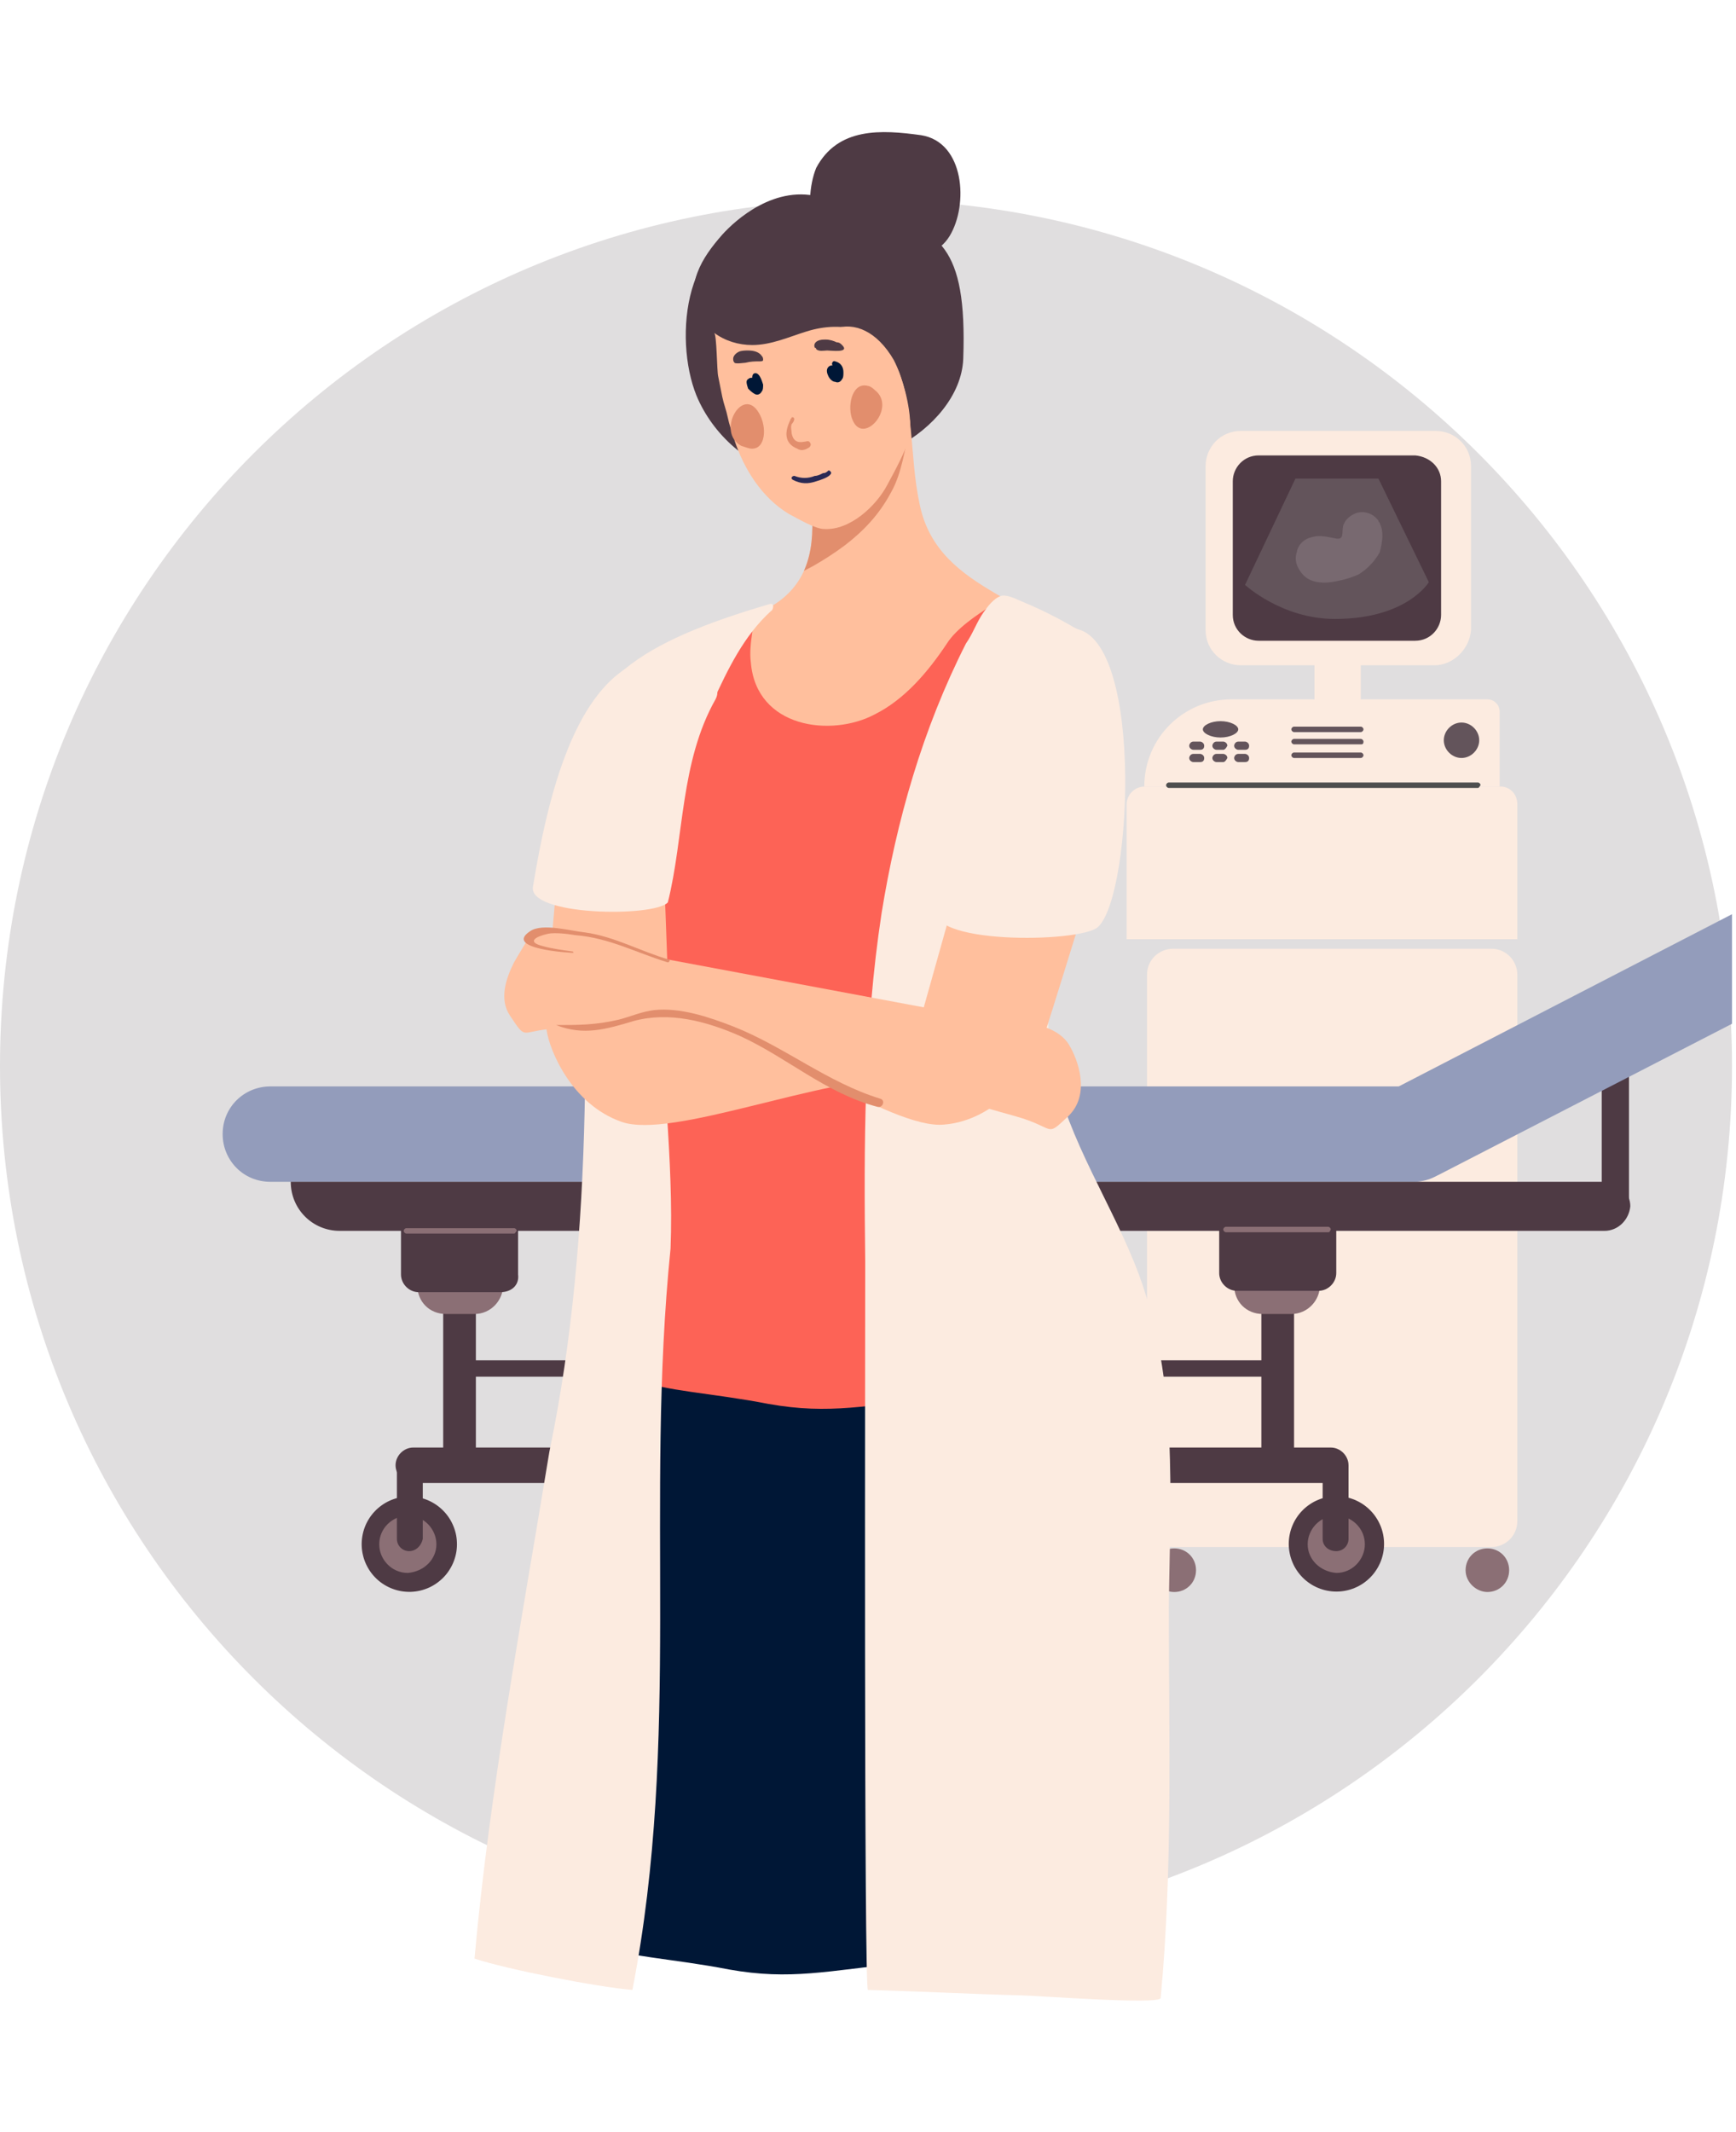 <svg xmlns="http://www.w3.org/2000/svg" xmlns:xlink="http://www.w3.org/1999/xlink" width="290" zoomAndPan="magnify" viewBox="0 0 217.5 267" height="356" preserveAspectRatio="xMidYMid meet" version="1.0"><defs><clipPath id="9d3b6e7b9f"><path d="M 0 25 L 217 25 L 217 242 L 0 242 Z M 0 25 " clip-rule="nonzero"/></clipPath><clipPath id="330f09a8bd"><path d="M 108.5 25 C 48.578 25 0 73.578 0 133.5 C 0 193.422 48.578 242 108.5 242 C 168.422 242 217 193.422 217 133.5 C 217 73.578 168.422 25 108.5 25 Z M 108.5 25 " clip-rule="nonzero"/></clipPath><clipPath id="4391ce6d55"><path d="M 27.727 136 L 184 136 L 184 149 L 27.727 149 Z M 27.727 136 " clip-rule="nonzero"/></clipPath><clipPath id="e2756b33cc"><path d="M 171 108 L 217 108 L 217 148 L 171 148 Z M 171 108 " clip-rule="nonzero"/></clipPath><clipPath id="fe067ac9aa"><path d="M 95 49 L 115 49 L 115 74 L 95 74 Z M 95 49 " clip-rule="nonzero"/></clipPath><clipPath id="7ca5eb2aee"><path d="M 134.5 82.977 C 131.598 74.613 117.613 74.785 115.227 63.18 C 113.859 56.863 114.715 50.551 111.984 45.09 C 107.719 37.75 100.555 40.652 100.043 49.016 C 99.531 58.059 106.527 71.203 95.609 76.492 C 90.324 79.051 82.477 78.711 79.746 84.855 C 78.043 88.441 80.09 90.828 80.09 94.414 C 80.258 100.047 77.699 105.164 78.723 110.969 C 81.625 127.523 98.508 127.184 106.527 114.211 C 114.715 103.289 133.305 97.996 134.5 82.977 Z M 134.5 82.977 " clip-rule="nonzero"/></clipPath><clipPath id="7b329f9191"><path d="M 101 16.102 L 121 16.102 L 121 36 L 101 36 Z M 101 16.102 " clip-rule="nonzero"/></clipPath></defs><g clip-path="url(#9d3b6e7b9f)"><g clip-path="url(#330f09a8bd)"><path fill="#e0dedf" d="M 0 25 L 217 25 L 217 242 L 0 242 Z M 0 25 " fill-opacity="1" fill-rule="nonzero"/></g></g><path fill="#fcebe0" d="M 154.285 87.586 L 186.352 87.586 C 187.203 87.586 187.887 88.27 187.887 89.121 L 187.887 98.508 L 143.367 98.508 C 143.367 92.363 148.312 87.586 154.285 87.586 Z M 154.285 87.586 " fill-opacity="1" fill-rule="nonzero"/><path fill="#fcebe0" d="M 188.055 98.508 L 143.367 98.508 C 142.176 98.508 141.152 99.531 141.152 100.727 L 141.152 117.625 L 190.102 117.625 L 190.102 100.727 C 190.102 99.363 189.078 98.508 188.055 98.508 Z M 188.055 98.508 " fill-opacity="1" fill-rule="nonzero"/><path fill="#4e4e4e" d="M 185.156 98.68 L 146.438 98.68 C 146.266 98.68 146.098 98.508 146.098 98.34 C 146.098 98.168 146.266 97.996 146.438 97.996 L 185.156 97.996 C 185.328 97.996 185.496 98.168 185.496 98.34 C 185.328 98.508 185.328 98.68 185.156 98.68 Z M 185.156 98.68 " fill-opacity="1" fill-rule="nonzero"/><path fill="#fcebe0" d="M 186.863 193.746 L 146.949 193.746 C 145.074 193.746 143.711 192.207 143.711 190.5 L 143.711 122.062 C 143.711 120.184 145.242 118.82 146.949 118.82 L 186.863 118.82 C 188.738 118.82 190.102 120.355 190.102 122.062 L 190.102 190.5 C 190.102 192.379 188.566 193.746 186.863 193.746 Z M 186.863 193.746 " fill-opacity="1" fill-rule="nonzero"/><path fill="#8b6f75" d="M 149.848 196.645 C 149.848 195.109 148.656 193.914 147.121 193.914 C 145.586 193.914 144.391 195.109 144.391 196.645 C 144.391 198.18 145.586 199.375 147.121 199.375 C 148.656 199.375 149.848 198.18 149.848 196.645 Z M 149.848 196.645 " fill-opacity="1" fill-rule="nonzero"/><path fill="#8b6f75" d="M 183.621 196.645 C 183.621 195.109 184.816 193.914 186.352 193.914 C 187.887 193.914 189.078 195.109 189.078 196.645 C 189.078 198.18 187.887 199.375 186.352 199.375 C 184.984 199.375 183.621 198.18 183.621 196.645 Z M 183.621 196.645 " fill-opacity="1" fill-rule="nonzero"/><path fill="#63545b" d="M 155.137 91.34 C 155.137 91.852 154.113 92.363 152.918 92.363 C 151.727 92.363 150.703 91.852 150.703 91.34 C 150.703 90.828 151.727 90.316 152.918 90.316 C 154.113 90.316 155.137 90.828 155.137 91.34 Z M 155.137 91.34 " fill-opacity="1" fill-rule="nonzero"/><path fill="#63545b" d="M 150.359 93.902 L 149.508 93.902 C 149.336 93.902 148.996 93.73 148.996 93.391 C 148.996 93.219 149.168 92.875 149.508 92.875 L 150.359 92.875 C 150.531 92.875 150.871 93.047 150.871 93.391 C 150.871 93.73 150.703 93.902 150.359 93.902 Z M 150.359 93.902 " fill-opacity="1" fill-rule="nonzero"/><path fill="#63545b" d="M 153.262 93.902 L 152.406 93.902 C 152.238 93.902 151.895 93.73 151.895 93.391 C 151.895 93.219 152.066 92.875 152.406 92.875 L 153.262 92.875 C 153.43 92.875 153.773 93.047 153.773 93.391 C 153.602 93.73 153.43 93.902 153.262 93.902 Z M 153.262 93.902 " fill-opacity="1" fill-rule="nonzero"/><path fill="#63545b" d="M 155.988 93.902 L 155.137 93.902 C 154.965 93.902 154.625 93.73 154.625 93.391 C 154.625 93.219 154.797 92.875 155.137 92.875 L 155.988 92.875 C 156.16 92.875 156.5 93.047 156.5 93.391 C 156.5 93.73 156.332 93.902 155.988 93.902 Z M 155.988 93.902 " fill-opacity="1" fill-rule="nonzero"/><path fill="#63545b" d="M 150.359 95.438 L 149.508 95.438 C 149.336 95.438 148.996 95.266 148.996 94.926 C 148.996 94.754 149.168 94.414 149.508 94.414 L 150.359 94.414 C 150.531 94.414 150.871 94.582 150.871 94.926 C 150.871 95.266 150.703 95.438 150.359 95.438 Z M 150.359 95.438 " fill-opacity="1" fill-rule="nonzero"/><path fill="#63545b" d="M 153.262 95.438 L 152.406 95.438 C 152.238 95.438 151.895 95.266 151.895 94.926 C 151.895 94.754 152.066 94.414 152.406 94.414 L 153.262 94.414 C 153.43 94.414 153.773 94.582 153.773 94.926 C 153.602 95.266 153.43 95.438 153.262 95.438 Z M 153.262 95.438 " fill-opacity="1" fill-rule="nonzero"/><path fill="#63545b" d="M 155.988 95.438 L 155.137 95.438 C 154.965 95.438 154.625 95.266 154.625 94.926 C 154.625 94.754 154.797 94.414 155.137 94.414 L 155.988 94.414 C 156.16 94.414 156.5 94.582 156.5 94.926 C 156.5 95.266 156.332 95.438 155.988 95.438 Z M 155.988 95.438 " fill-opacity="1" fill-rule="nonzero"/><path fill="#63545b" d="M 185.328 92.707 C 185.328 91.512 184.305 90.488 183.109 90.488 C 181.914 90.488 180.891 91.512 180.891 92.707 C 180.891 93.902 181.914 94.926 183.109 94.926 C 184.305 94.926 185.328 93.902 185.328 92.707 Z M 185.328 92.707 " fill-opacity="1" fill-rule="nonzero"/><path fill="#63545b" d="M 170.488 91.684 L 162.129 91.684 C 161.961 91.684 161.789 91.512 161.789 91.34 C 161.789 91.172 161.961 91 162.129 91 L 170.488 91 C 170.656 91 170.828 91.172 170.828 91.34 C 170.828 91.512 170.656 91.684 170.488 91.684 Z M 170.488 91.684 " fill-opacity="1" fill-rule="nonzero"/><path fill="#63545b" d="M 170.488 93.219 L 162.129 93.219 C 161.961 93.219 161.789 93.047 161.789 92.875 C 161.789 92.707 161.961 92.535 162.129 92.535 L 170.488 92.535 C 170.656 92.535 170.828 92.707 170.828 92.875 C 170.828 93.219 170.656 93.219 170.488 93.219 Z M 170.488 93.219 " fill-opacity="1" fill-rule="nonzero"/><path fill="#63545b" d="M 170.488 94.926 L 162.129 94.926 C 161.961 94.926 161.789 94.754 161.789 94.582 C 161.789 94.414 161.961 94.242 162.129 94.242 L 170.488 94.242 C 170.656 94.242 170.828 94.414 170.828 94.582 C 170.828 94.754 170.656 94.926 170.488 94.926 Z M 170.488 94.926 " fill-opacity="1" fill-rule="nonzero"/><path fill="#fcebe0" d="M 164.688 80.418 L 170.488 80.418 L 170.488 88.098 L 164.688 88.098 Z M 164.688 80.418 " fill-opacity="1" fill-rule="nonzero"/><path fill="#fcebe0" d="M 179.699 83.32 L 155.477 83.32 C 153.09 83.32 151.043 81.441 151.043 78.883 L 151.043 58.402 C 151.043 56.012 152.918 53.965 155.477 53.965 L 179.867 53.965 C 182.258 53.965 184.305 55.84 184.305 58.402 L 184.305 78.883 C 184.133 81.27 182.086 83.32 179.699 83.32 Z M 179.699 83.32 " fill-opacity="1" fill-rule="nonzero"/><path fill="#4e3a44" d="M 180.551 60.277 L 180.551 77.004 C 180.551 78.711 179.188 80.246 177.309 80.246 L 157.695 80.246 C 155.988 80.246 154.453 78.883 154.453 77.004 L 154.453 60.277 C 154.453 58.57 155.82 57.035 157.695 57.035 L 177.309 57.035 C 179.188 57.207 180.551 58.57 180.551 60.277 Z M 180.551 60.277 " fill-opacity="1" fill-rule="nonzero"/><path fill="#63545b" d="M 162.301 59.938 L 155.988 73.25 C 155.988 73.25 160.594 77.516 167.246 77.516 C 176.285 77.516 179.016 72.91 179.016 72.91 L 172.703 59.938 Z M 162.301 59.938 " fill-opacity="1" fill-rule="nonzero"/><path fill="#786970" d="M 172.875 65.57 C 172.875 65.398 172.703 65.398 172.703 65.227 C 172.023 64.203 170.656 63.863 169.633 64.375 C 168.953 64.715 168.441 65.227 168.27 65.91 C 168.102 66.594 168.441 67.617 167.418 67.445 C 166.395 67.277 165.371 66.934 164.348 67.277 C 163.496 67.445 162.641 68.129 162.473 69.152 C 162.301 69.664 162.301 70.176 162.473 70.691 C 162.641 71.203 162.984 71.715 163.324 72.055 C 164.176 72.91 165.543 73.078 166.734 72.91 C 167.93 72.738 169.293 72.395 170.316 71.883 C 171.34 71.203 172.191 70.348 172.875 69.152 C 173.215 67.789 173.387 66.594 172.875 65.57 Z M 172.875 65.57 " fill-opacity="1" fill-rule="nonzero"/><path fill="#4e3a44" d="M 57.094 192.012 C 57.184 192.395 57.234 192.781 57.246 193.172 C 57.262 193.566 57.238 193.953 57.176 194.34 C 57.113 194.73 57.012 195.105 56.875 195.473 C 56.738 195.84 56.566 196.191 56.359 196.523 C 56.156 196.859 55.918 197.168 55.652 197.457 C 55.383 197.742 55.09 198 54.773 198.23 C 54.453 198.461 54.117 198.656 53.762 198.82 C 53.406 198.98 53.035 199.109 52.652 199.199 C 52.273 199.289 51.887 199.34 51.492 199.355 C 51.102 199.367 50.715 199.344 50.324 199.281 C 49.938 199.219 49.562 199.117 49.195 198.98 C 48.828 198.844 48.477 198.672 48.145 198.465 C 47.809 198.262 47.5 198.023 47.215 197.758 C 46.926 197.488 46.668 197.195 46.438 196.879 C 46.211 196.559 46.016 196.223 45.852 195.867 C 45.688 195.508 45.562 195.141 45.473 194.758 C 45.383 194.375 45.328 193.988 45.316 193.598 C 45.301 193.207 45.328 192.816 45.391 192.43 C 45.453 192.043 45.551 191.664 45.688 191.297 C 45.824 190.93 45.996 190.578 46.203 190.246 C 46.41 189.91 46.645 189.602 46.914 189.312 C 47.18 189.027 47.473 188.77 47.793 188.539 C 48.109 188.309 48.445 188.113 48.805 187.949 C 49.16 187.789 49.527 187.66 49.91 187.57 C 50.293 187.48 50.68 187.43 51.07 187.414 C 51.461 187.402 51.852 187.426 52.238 187.488 C 52.625 187.551 53 187.652 53.371 187.789 C 53.738 187.926 54.086 188.098 54.422 188.305 C 54.754 188.508 55.062 188.746 55.352 189.016 C 55.637 189.281 55.895 189.574 56.125 189.891 C 56.355 190.211 56.551 190.547 56.711 190.906 C 56.875 191.262 57 191.629 57.094 192.012 Z M 57.094 192.012 " fill-opacity="1" fill-rule="nonzero"/><path fill="#8b6f75" d="M 54.676 193.402 C 54.676 191.527 53.141 189.82 51.094 189.82 C 49.215 189.82 47.512 191.355 47.512 193.402 C 47.512 195.281 49.047 196.988 51.094 196.988 C 53.141 196.816 54.676 195.281 54.676 193.402 Z M 54.676 193.402 " fill-opacity="1" fill-rule="nonzero"/><path fill="#4e3a44" d="M 171.656 189.125 C 171.934 189.402 172.184 189.703 172.398 190.031 C 172.617 190.355 172.801 190.703 172.953 191.062 C 173.102 191.426 173.215 191.801 173.293 192.184 C 173.367 192.57 173.406 192.957 173.406 193.348 C 173.406 193.742 173.367 194.129 173.293 194.516 C 173.215 194.898 173.102 195.273 172.953 195.637 C 172.801 195.996 172.617 196.344 172.398 196.668 C 172.184 196.996 171.934 197.297 171.656 197.574 C 171.379 197.852 171.078 198.098 170.754 198.316 C 170.426 198.535 170.082 198.719 169.723 198.867 C 169.359 199.02 168.984 199.133 168.602 199.207 C 168.215 199.285 167.828 199.324 167.438 199.324 C 167.043 199.324 166.656 199.285 166.273 199.207 C 165.887 199.133 165.516 199.02 165.152 198.867 C 164.789 198.719 164.445 198.535 164.121 198.316 C 163.793 198.098 163.492 197.852 163.215 197.574 C 162.938 197.297 162.691 196.996 162.473 196.668 C 162.254 196.344 162.07 196 161.922 195.637 C 161.77 195.273 161.656 194.898 161.582 194.516 C 161.504 194.129 161.465 193.742 161.465 193.352 C 161.465 192.957 161.504 192.57 161.582 192.184 C 161.656 191.801 161.77 191.426 161.922 191.062 C 162.07 190.703 162.254 190.355 162.473 190.031 C 162.691 189.703 162.938 189.402 163.215 189.125 C 163.492 188.848 163.793 188.602 164.121 188.383 C 164.445 188.164 164.789 187.98 165.152 187.832 C 165.516 187.68 165.887 187.566 166.273 187.492 C 166.656 187.414 167.043 187.375 167.438 187.375 C 167.828 187.375 168.215 187.414 168.602 187.492 C 168.984 187.566 169.359 187.68 169.723 187.832 C 170.082 187.98 170.426 188.164 170.754 188.383 C 171.078 188.602 171.379 188.848 171.656 189.125 Z M 171.656 189.125 " fill-opacity="1" fill-rule="nonzero"/><path fill="#8b6f75" d="M 163.836 193.402 C 163.836 191.527 165.371 189.82 167.418 189.82 C 169.293 189.82 171 191.355 171 193.402 C 171 195.281 169.465 196.988 167.418 196.988 C 165.371 196.816 163.836 195.281 163.836 193.402 Z M 163.836 193.402 " fill-opacity="1" fill-rule="nonzero"/><path fill="#4e3a44" d="M 200.676 125.133 L 204.09 125.133 L 204.09 150.906 L 200.676 150.906 Z M 200.676 125.133 " fill-opacity="1" fill-rule="nonzero"/><g clip-path="url(#4391ce6d55)"><path fill="#939cbb" d="M 177.141 148.004 L 33.867 148.004 C 30.453 148.004 27.895 145.273 27.895 142.031 C 27.895 138.617 30.625 136.059 33.867 136.059 L 177.141 136.059 C 180.551 136.059 183.109 138.789 183.109 142.031 C 183.109 145.273 180.379 148.004 177.141 148.004 Z M 177.141 148.004 " fill-opacity="1" fill-rule="nonzero"/></g><g clip-path="url(#e2756b33cc)"><path fill="#939cbb" d="M 233.254 119.844 L 180.551 146.98 C 177.652 148.516 173.898 147.32 172.363 144.418 C 170.828 141.52 172.023 137.766 174.922 136.227 L 227.457 109.09 C 230.355 107.555 234.109 108.75 235.645 111.652 C 237.348 114.723 236.156 118.309 233.254 119.844 Z M 233.254 119.844 " fill-opacity="1" fill-rule="nonzero"/></g><path fill="#4e3a44" d="M 201.02 154.148 L 42.566 154.148 C 39.152 154.148 36.426 151.418 36.426 148.004 L 201.188 148.004 C 202.895 148.004 204.258 149.371 204.258 151.074 C 204.09 152.781 202.723 154.148 201.02 154.148 Z M 201.02 154.148 " fill-opacity="1" fill-rule="nonzero"/><path fill="#4e3a44" d="M 55.527 158.926 L 59.621 158.926 L 59.621 182.992 L 55.527 182.992 Z M 55.527 158.926 " fill-opacity="1" fill-rule="nonzero"/><path fill="#4e3a44" d="M 158.035 158.926 L 162.129 158.926 L 162.129 182.992 L 158.035 182.992 Z M 158.035 158.926 " fill-opacity="1" fill-rule="nonzero"/><path fill="#4e3a44" d="M 166.734 185.723 L 51.773 185.723 C 50.582 185.723 49.559 184.699 49.559 183.504 C 49.559 182.309 50.582 181.285 51.773 181.285 L 166.734 181.285 C 167.93 181.285 168.953 182.309 168.953 183.504 C 168.953 184.699 167.93 185.723 166.734 185.723 Z M 166.734 185.723 " fill-opacity="1" fill-rule="nonzero"/><path fill="#8b6f75" d="M 59.449 164.559 L 55.867 164.559 C 53.82 164.559 52.285 163.023 52.285 160.977 L 52.285 160.805 L 63.031 160.805 L 63.031 160.977 C 63.031 162.852 61.496 164.559 59.449 164.559 Z M 59.449 164.559 " fill-opacity="1" fill-rule="nonzero"/><path fill="#8b6f75" d="M 161.789 164.559 L 158.207 164.559 C 156.16 164.559 154.625 163.023 154.625 160.977 L 154.625 160.805 L 165.371 160.805 L 165.371 160.977 C 165.371 162.852 163.836 164.559 161.789 164.559 Z M 161.789 164.559 " fill-opacity="1" fill-rule="nonzero"/><path fill="#4e3a44" d="M 62.691 161.828 L 52.457 161.828 C 51.262 161.828 50.238 160.805 50.238 159.609 L 50.238 150.906 L 64.91 150.906 L 64.91 159.609 C 65.078 160.977 64.055 161.828 62.691 161.828 Z M 62.691 161.828 " fill-opacity="1" fill-rule="nonzero"/><path fill="#4e3a44" d="M 165.199 161.656 L 154.965 161.656 C 153.773 161.656 152.75 160.633 152.75 159.438 L 152.75 151.074 L 167.418 151.074 L 167.418 159.438 C 167.418 160.633 166.395 161.656 165.199 161.656 Z M 165.199 161.656 " fill-opacity="1" fill-rule="nonzero"/><path fill="#8b6f75" d="M 166.395 154.32 L 153.602 154.32 C 153.43 154.32 153.262 154.148 153.262 153.977 C 153.262 153.809 153.43 153.637 153.602 153.637 L 166.395 153.637 C 166.566 153.637 166.734 153.809 166.734 153.977 C 166.566 154.32 166.566 154.32 166.395 154.32 Z M 166.395 154.32 " fill-opacity="1" fill-rule="nonzero"/><path fill="#8b6f75" d="M 64.398 154.488 L 50.922 154.488 C 50.75 154.488 50.582 154.32 50.582 154.148 C 50.582 153.977 50.75 153.809 50.922 153.809 L 64.398 153.809 C 64.566 153.809 64.738 153.977 64.738 154.148 C 64.566 154.32 64.566 154.488 64.398 154.488 Z M 64.398 154.488 " fill-opacity="1" fill-rule="nonzero"/><path fill="#4e3a44" d="M 51.262 194.258 C 50.41 194.258 49.727 193.574 49.727 192.719 L 49.727 183.504 L 52.969 183.504 L 52.969 192.719 C 52.797 193.574 52.117 194.258 51.262 194.258 Z M 51.262 194.258 " fill-opacity="1" fill-rule="nonzero"/><path fill="#4e3a44" d="M 167.418 194.258 C 168.27 194.258 168.953 193.574 168.953 192.719 L 168.953 183.504 L 165.711 183.504 L 165.711 192.719 C 165.711 193.574 166.395 194.258 167.418 194.258 Z M 167.418 194.258 " fill-opacity="1" fill-rule="nonzero"/><path fill="#4e3a44" d="M 58.426 170.363 L 160.082 170.363 L 160.082 172.41 L 58.426 172.41 Z M 58.426 170.363 " fill-opacity="1" fill-rule="nonzero"/><path fill="#001736" d="M 128.527 150.223 C 128.699 149.539 121.707 145.102 119.32 146.637 C 117.441 147.832 114.883 149.539 113.691 151.418 C 111.301 155 108.402 158.414 104.648 160.293 C 99.191 163.195 89.812 162 89.129 153.809 C 88.957 152.613 89.129 151.246 89.301 150.051 C 89.301 149.199 89.301 148.344 88.617 148.004 C 88.105 147.664 87.422 148.004 87.082 148.516 C 85.719 149.711 84.012 149.883 82.477 150.906 C 81.113 151.93 79.918 153.293 79.066 154.66 C 77.188 157.562 76.164 160.977 75.312 164.219 C 73.949 169.508 73.438 174.969 73.094 180.434 C 72.754 185.723 72.926 190.844 73.605 196.133 L 76.676 195.961 C 77.359 206.203 77.02 209.789 76.164 218.492 C 75.824 222.758 79.066 224.293 78.555 228.391 C 77.699 235.047 73.266 242.215 75.824 243.75 C 77.531 244.945 84.352 245.289 91.348 246.652 C 99.02 248.02 103.625 246.824 113.348 245.801 C 113.348 245.801 111.473 245.289 110.789 237.777 C 110.789 237.266 110.789 236.754 110.789 236.07 C 118.297 233.168 125.289 228.051 131.77 223.102 C 132.109 222.758 132.453 222.586 132.793 222.246 C 130.574 221.906 128.359 220.199 127.848 217.637 C 126.992 214.566 126.48 211.324 126.141 208.082 C 126.141 208.082 126.141 208.082 125.969 208.082 C 124.777 207.398 124.094 205.352 124.777 203.984 C 124.945 203.645 125.117 203.301 125.289 202.961 C 124.777 199.887 124.434 196.988 124.266 193.914 C 124.094 192.207 124.777 190.672 125.629 189.477 C 124.605 176.508 126.824 163.195 128.527 150.223 Z M 128.527 150.223 " fill-opacity="1" fill-rule="nonzero"/><path fill="#4e3a44" d="M 87.594 39.797 C 87.766 40.141 87.934 40.48 88.105 40.652 C 90.836 44.746 96.121 44.406 100.387 43.039 C 101.238 42.699 102.09 42.527 102.945 42.188 C 103.625 42.016 104.48 41.676 105.332 41.848 C 106.867 42.188 108.23 43.039 109.254 44.066 C 110.277 45.09 113.859 55.328 112.668 55.84 C 116.762 53.621 120.512 49.527 120.684 44.918 C 121.195 30.41 117.441 29.215 110.277 26.316 C 107.039 25.805 105.332 25.121 103.113 24.777 C 97.145 22.902 92.027 27.68 90.492 29.387 C 87.934 32.289 85.719 35.703 87.594 39.797 Z M 87.594 39.797 " fill-opacity="1" fill-rule="nonzero"/><path fill="#4e3a44" d="M 102.945 59.598 C 105.844 59.426 108.574 58.23 110.621 56.352 C 114.031 53.281 112.156 48.16 110.449 44.406 C 108.914 40.992 106.016 39.117 103.969 36.215 C 101.578 32.973 100.898 28.535 95.949 28.535 C 85.719 28.363 84.352 42.359 87.254 49.527 C 89.301 54.477 93.906 58.57 99.191 59.598 C 100.387 59.766 101.578 59.766 102.945 59.598 Z M 102.945 59.598 " fill-opacity="1" fill-rule="nonzero"/><path fill="#ffbf9d" d="M 134.5 82.977 C 131.598 74.613 117.613 74.785 115.227 63.18 C 113.859 56.863 114.715 50.551 111.984 45.09 C 107.719 37.75 100.555 40.652 100.043 49.016 C 99.531 58.059 106.527 71.203 95.609 76.492 C 90.324 79.051 82.477 78.711 79.746 84.855 C 78.043 88.441 80.09 90.828 80.09 94.414 C 80.258 100.047 77.699 105.164 78.723 110.969 C 81.625 127.523 98.508 127.184 106.527 114.211 C 114.715 103.289 133.305 97.996 134.5 82.977 Z M 134.5 82.977 " fill-opacity="1" fill-rule="nonzero"/><g clip-path="url(#fe067ac9aa)"><g clip-path="url(#7ca5eb2aee)"><path fill="#e28e6d" d="M 105.844 68.301 C 104.48 69.324 103.113 70.176 101.922 70.859 C 100.387 71.715 98.168 72.738 95.949 73.078 C 96.805 71.715 97.316 70.008 97.656 68.301 C 98.508 63.863 98.34 58.914 98.852 54.477 C 99.02 54.305 99.02 54.305 99.191 54.133 C 102.602 50.723 106.695 49.016 111.645 49.867 C 112.668 50.039 113.859 50.551 114.203 51.402 C 114.543 52.086 114.371 52.77 114.031 53.453 C 113.348 56.184 113.008 59.254 111.645 61.645 C 110.109 64.547 108.062 66.594 105.844 68.301 Z M 105.844 68.301 " fill-opacity="1" fill-rule="nonzero"/></g></g><path fill="#ffbf9d" d="M 111.133 60.789 C 109.766 63.352 106.527 66.422 103.285 66.254 C 102.09 66.254 99.875 64.887 98.852 64.375 C 95.441 62.328 93.223 58.742 92.027 55.16 C 92.027 55.16 92.027 54.988 92.027 54.988 C 91.688 54.133 91.348 53.109 91.176 52.258 C 91.004 51.402 90.664 50.551 90.492 49.695 C 90.324 48.844 90.152 47.988 89.98 47.137 C 89.812 46.453 89.812 41.848 89.469 41.676 C 90.836 42.699 92.539 43.211 94.246 43.211 C 96.633 43.211 98.852 42.188 101.066 41.504 C 103.285 40.82 105.672 40.652 108.062 41.504 C 110.449 42.359 112.156 45.09 112.836 47.137 C 113.691 49.527 114.371 52.941 113.859 54.988 C 113.52 56.352 112.156 58.914 111.133 60.789 Z M 111.133 60.789 " fill-opacity="1" fill-rule="nonzero"/><path fill="#e28e6d" d="M 108.742 48.332 C 106.867 47.82 106.184 50.551 106.695 52.258 C 107.891 56.184 112.496 51.062 109.598 48.844 C 109.254 48.504 108.914 48.332 108.742 48.332 Z M 108.742 48.332 " fill-opacity="1" fill-rule="nonzero"/><path fill="#e28e6d" d="M 94.074 56.184 C 95.949 56.352 96.121 53.453 95.098 51.746 C 93.051 48.16 89.641 54.133 92.883 55.84 C 93.395 56.012 93.906 56.184 94.074 56.184 Z M 94.074 56.184 " fill-opacity="1" fill-rule="nonzero"/><path fill="#4e3a44" d="M 102.09 43.551 C 101.922 43.211 102.09 42.871 102.434 42.699 C 102.773 42.527 103.113 42.527 103.457 42.527 C 103.969 42.527 104.48 42.699 104.82 42.871 C 105.16 42.871 105.332 43.039 105.504 43.211 C 106.527 44.234 104.137 43.895 103.625 43.895 C 103.285 43.895 102.602 44.066 102.262 43.723 C 102.262 43.723 102.262 43.551 102.09 43.551 Z M 102.09 43.551 " fill-opacity="1" fill-rule="nonzero"/><path fill="#001736" d="M 103.797 47.137 C 103.969 47.477 104.309 47.82 104.648 47.82 C 104.992 47.988 105.332 47.82 105.504 47.477 C 105.672 47.309 105.672 46.965 105.672 46.625 C 105.672 45.941 105.332 45.43 104.648 45.258 C 104.309 45.09 104.137 45.602 104.309 45.77 C 104.137 45.77 103.969 45.77 103.797 45.941 C 103.457 46.285 103.625 46.797 103.797 47.137 Z M 103.797 47.137 " fill-opacity="1" fill-rule="nonzero"/><path fill="#001736" d="M 93.734 47.477 C 93.734 47.309 93.734 47.309 93.734 47.477 C 93.906 47.309 94.074 47.309 94.246 47.309 C 94.246 47.137 94.246 46.965 94.418 46.797 C 95.098 46.453 95.441 47.648 95.609 48.16 C 95.609 48.504 95.609 48.844 95.441 49.016 C 95.27 49.355 94.93 49.527 94.586 49.355 C 94.246 49.184 93.906 48.844 93.734 48.672 C 93.562 48.16 93.395 47.648 93.734 47.477 Z M 93.734 47.477 " fill-opacity="1" fill-rule="nonzero"/><path fill="#e28e6d" d="M 99.363 52.258 C 99.363 52.258 99.531 52.258 99.363 52.258 C 99.703 52.426 99.363 52.941 99.191 53.109 C 99.02 53.453 99.191 53.965 99.191 54.305 C 99.363 55.16 99.875 55.5 100.727 55.328 C 100.898 55.328 101.238 55.16 101.41 55.328 C 101.578 55.5 101.578 55.672 101.578 55.672 C 101.578 55.84 101.41 56.012 101.41 56.012 C 100.898 56.352 100.387 56.523 99.875 56.184 C 98.168 55.5 98.34 53.965 99.02 52.598 C 99.02 52.426 99.191 52.426 99.191 52.258 C 99.191 52.258 99.363 52.258 99.363 52.258 Z M 99.363 52.258 " fill-opacity="1" fill-rule="nonzero"/><path fill="#292954" d="M 99.363 60.109 C 100.387 60.621 101.238 60.621 102.262 60.277 C 102.773 60.109 103.969 59.766 104.137 59.254 C 104.137 59.082 103.969 58.914 103.797 58.914 C 103.625 59.082 103.457 59.254 103.113 59.254 C 102.773 59.426 102.434 59.598 102.09 59.598 C 101.238 59.938 100.387 59.938 99.531 59.598 C 99.191 59.598 99.02 59.938 99.363 60.109 Z M 99.363 60.109 " fill-opacity="1" fill-rule="nonzero"/><path fill="#fd6356" d="M 133.477 79.395 C 133.645 78.711 126.652 74.273 124.266 75.809 C 122.387 77.004 119.832 78.711 118.637 80.59 C 116.25 84.172 113.348 87.586 109.598 89.465 C 104.137 92.363 94.758 91.172 94.074 82.977 C 93.906 81.785 94.074 80.418 94.246 79.223 C 94.246 78.371 94.246 77.516 93.562 77.176 C 93.051 76.832 92.371 77.176 92.027 77.688 C 90.664 78.883 88.957 79.051 87.422 80.078 C 86.059 81.102 84.863 82.465 84.012 83.832 C 82.137 86.734 81.113 90.145 80.258 93.391 C 78.895 98.68 78.383 104.141 78.043 109.602 C 77.699 114.895 77.871 120.016 78.555 125.305 L 81.625 125.133 C 82.305 135.375 81.965 138.957 81.113 147.664 C 80.77 151.93 84.012 153.465 83.5 157.562 C 82.648 164.219 78.211 171.387 80.77 172.922 C 82.477 174.117 89.301 174.457 96.293 175.824 C 103.969 177.188 108.574 175.996 118.297 174.969 C 118.297 174.969 116.418 174.457 115.738 166.949 C 115.738 166.438 115.738 165.926 115.738 165.242 C 123.242 162.34 130.234 157.219 136.715 152.27 C 137.059 151.93 137.398 151.758 137.738 151.418 C 135.523 151.074 133.305 149.371 132.793 146.809 C 131.941 143.738 131.43 140.496 131.086 137.25 C 131.086 137.25 131.086 137.25 130.918 137.25 C 129.723 136.57 129.039 134.52 129.723 133.156 C 129.895 132.812 130.062 132.473 130.234 132.133 C 129.723 129.059 129.383 126.156 129.211 123.086 C 129.039 121.379 129.723 119.844 130.574 118.648 C 129.551 105.676 131.77 92.535 133.477 79.395 Z M 133.477 79.395 " fill-opacity="1" fill-rule="nonzero"/><path fill="#fcebe0" d="M 84.012 156.367 C 80.77 188.281 85.375 217.637 79.234 249.211 C 74.973 248.871 63.543 246.652 59.449 245.285 C 61.328 224.293 65.422 202.617 68.832 181.797 C 74.629 153.977 73.605 124.453 72.414 96.289 C 72.582 85.539 80.09 80.418 96.461 75.641 C 97.145 75.469 96.805 76.492 96.633 76.492 C 93.223 79.566 91.176 83.832 89.301 87.926 C 77.531 107.895 84.863 134.52 84.012 156.367 Z M 84.012 156.367 " fill-opacity="1" fill-rule="nonzero"/><path fill="#fcebe0" d="M 110.449 114.383 C 108.23 128.891 108.23 143.395 108.402 158.074 C 108.402 165.582 108.23 249.211 108.742 249.211 C 115.227 249.383 121.535 249.723 128.016 249.895 C 129.383 249.895 145.242 251.09 145.414 250.238 C 146.949 234.023 146.438 217.637 146.438 201.254 C 146.609 187.09 147.633 173.094 142.688 159.609 C 139.445 150.906 133.816 142.883 131.941 133.668 C 130.062 124.109 132.621 114.383 135.352 104.996 C 136.887 99.875 137.227 94.754 138.25 89.465 C 138.762 86.734 139.273 82.977 137.398 80.758 C 136.547 79.734 135.523 79.051 134.5 78.539 C 132.453 77.348 130.406 76.32 128.359 75.469 C 127.504 75.129 126.312 74.445 125.457 74.613 C 124.434 74.957 123.754 75.98 123.242 76.664 C 122.387 77.859 121.875 79.395 121.023 80.59 C 115.566 91.34 112.324 102.777 110.449 114.383 Z M 110.449 114.383 " fill-opacity="1" fill-rule="nonzero"/><path fill="#4e3a44" d="M 95.098 45.258 C 95.27 45.258 95.609 45.258 95.609 45.09 C 95.609 44.918 95.609 44.746 95.441 44.578 C 95.098 44.066 94.418 43.895 93.734 43.895 C 93.395 43.895 92.883 43.895 92.539 44.066 C 92.199 44.234 91.859 44.578 91.859 44.918 C 91.859 45.09 91.859 45.258 92.027 45.43 C 92.199 45.602 93.223 45.43 93.395 45.43 C 94.074 45.258 94.586 45.258 95.098 45.258 Z M 95.098 45.258 " fill-opacity="1" fill-rule="nonzero"/><path fill="#4e3a44" d="M 109.598 32.461 C 110.789 33.312 113.008 30.41 114.203 30.41 C 118.297 29.047 118.297 25.461 117.441 21.023 C 116.93 18.293 113.008 19.828 110.961 18.977 C 106.355 18.121 102.602 23.586 105.332 27.508 C 107.719 31.266 109.938 30.922 109.598 32.461 Z M 109.598 32.461 " fill-opacity="1" fill-rule="nonzero"/><g clip-path="url(#7b329f9191)"><path fill="#4e3a44" d="M 108.914 33.141 C 110.277 34.508 111.984 33.652 113.348 32.973 C 115.566 31.945 117.613 31.777 118.977 29.559 C 121.363 25.633 120.852 17.781 115.395 16.93 C 110.449 16.246 104.992 15.902 102.262 21.023 C 101.41 23.07 101.066 26.656 102.262 28.875 C 102.945 30.242 104.137 31.434 105.332 32.461 C 105.844 32.801 106.355 33.312 106.867 33.652 C 108.23 34.336 106.527 32.629 106.695 33.312 C 107.379 35.191 110.109 36.383 111.645 34.68 C 112.836 33.312 113.18 31.777 112.156 30.07 C 111.473 28.875 110.109 28.191 109.086 27.34 C 108.402 26.656 107.379 25.633 107.039 24.777 C 107.207 25.289 107.039 24.098 107.039 23.926 C 107.379 22.047 109.086 21.535 110.621 21.707 C 111.645 21.879 114.371 21.535 115.055 22.047 C 114.715 21.535 115.227 22.902 115.227 23.242 C 115.395 24.098 115.566 25.121 115.395 25.973 C 115.055 27.852 113.859 28.023 112.496 29.047 C 111.812 29.559 110.277 31.777 109.598 31.777 C 108.742 31.605 108.574 32.629 108.914 33.141 Z M 108.914 33.141 " fill-opacity="1" fill-rule="nonzero"/></g><path fill="#4e3a44" d="M 108.914 33.484 C 109.938 34.508 115.055 32.117 115.395 30.754 C 117.441 28.363 120.34 21.879 115.906 19.148 C 112.836 17.27 108.402 16.758 105.844 20.172 C 103.969 22.559 103.625 26.316 104.992 29.215 C 106.016 31.434 106.527 33.996 108.914 33.484 Z M 108.914 33.484 " fill-opacity="1" fill-rule="nonzero"/><path fill="#ffbf9d" d="M 70.195 105.848 C 70.195 105.848 68.148 126.672 68.492 129.059 C 68.832 131.449 71.559 138.277 77.871 140.496 C 84.184 142.715 102.945 134.863 113.348 135.031 C 115.906 135.031 118.125 135.887 118.125 135.887 L 118.125 128.547 L 83.84 126.84 L 82.988 103.629 Z M 70.195 105.848 " fill-opacity="1" fill-rule="nonzero"/><path fill="#ffbf9d" d="M 117.273 128.719 C 116.418 128.891 115.227 129.23 114.883 129.914 C 113.348 132.473 117.441 135.375 119.32 136.91 C 121.195 138.445 126.652 139.469 128.871 140.324 C 132.109 141.52 131.258 142.199 133.816 139.812 C 136.715 137.082 135.012 132.645 133.988 130.938 C 131.598 126.672 121.535 127.695 117.273 128.719 Z M 117.273 128.719 " fill-opacity="1" fill-rule="nonzero"/><path fill="#fcebe0" d="M 83.672 113.016 C 85.719 104.824 85.207 95.438 89.641 87.586 C 91.348 84.516 83.5 81.613 80.602 82.637 C 72.07 85.707 68.66 99.531 66.785 110.969 C 65.934 114.723 81.965 114.895 83.672 113.016 Z M 83.672 113.016 " fill-opacity="1" fill-rule="nonzero"/><path fill="#ffbf9d" d="M 82.648 120.016 C 83.5 120.527 84.523 120.867 84.695 121.891 C 85.547 124.793 80.941 126.5 78.723 127.695 C 76.676 128.719 71.051 128.547 68.66 128.891 C 65.25 129.23 65.934 130.254 63.887 127.184 C 62.52 125.133 63.375 122.574 64.398 120.527 C 65.078 119.332 65.762 118.309 66.102 117.625 C 67.809 114.895 78.723 118.137 82.648 120.016 Z M 82.648 120.016 " fill-opacity="1" fill-rule="nonzero"/><path fill="#ffbf9d" d="M 139.105 102.945 C 139.105 102.945 130.918 129.742 130.062 131.961 C 129.211 134.18 124.777 140.324 118.297 140.836 C 111.645 141.52 95.098 129.402 85.035 127.184 C 82.648 126.672 80.09 127.012 80.09 127.012 L 81.965 119.844 L 115.738 126.156 L 120.34 109.773 Z M 139.105 102.945 " fill-opacity="1" fill-rule="nonzero"/><path fill="#e28e6d" d="M 71.73 119.16 C 70.539 118.988 69.172 118.82 67.98 118.477 C 65.934 117.965 67.125 117.281 68.66 116.941 C 69.516 116.77 71.051 116.941 72.07 117.113 C 76.336 117.453 79.746 119.332 83.672 120.527 C 83.84 120.527 84.012 120.184 83.84 120.184 C 80.258 119.16 77.02 117.281 73.266 116.77 C 71.559 116.602 67.98 115.578 66.445 116.602 C 63.031 118.82 71.219 119.332 71.902 119.332 C 71.73 119.332 71.902 119.16 71.73 119.16 Z M 71.73 119.16 " fill-opacity="1" fill-rule="nonzero"/><path fill="#e28e6d" d="M 69.684 128.375 C 73.094 129.742 75.996 128.891 79.406 127.863 C 83.84 126.672 88.445 127.863 92.711 129.742 C 98.68 132.473 103.457 136.91 109.938 138.617 C 110.621 138.789 110.961 137.766 110.277 137.594 C 103.625 135.547 98.34 131.109 91.859 128.547 C 88.789 127.352 85.207 126.156 81.965 126.5 C 80.43 126.672 78.895 127.352 77.531 127.695 C 74.629 128.375 72.414 128.375 69.684 128.375 C 69.684 128.207 69.684 128.207 69.684 128.375 Z M 69.684 128.375 " fill-opacity="1" fill-rule="nonzero"/><path fill="#fcebe0" d="M 117.441 113.527 C 120.34 94.07 122.387 79.734 133.816 78.711 C 143.367 77.859 142.004 111.992 137.57 116.09 C 135.352 118.137 115.227 118.309 117.441 113.527 Z M 117.441 113.527 " fill-opacity="1" fill-rule="nonzero"/></svg>